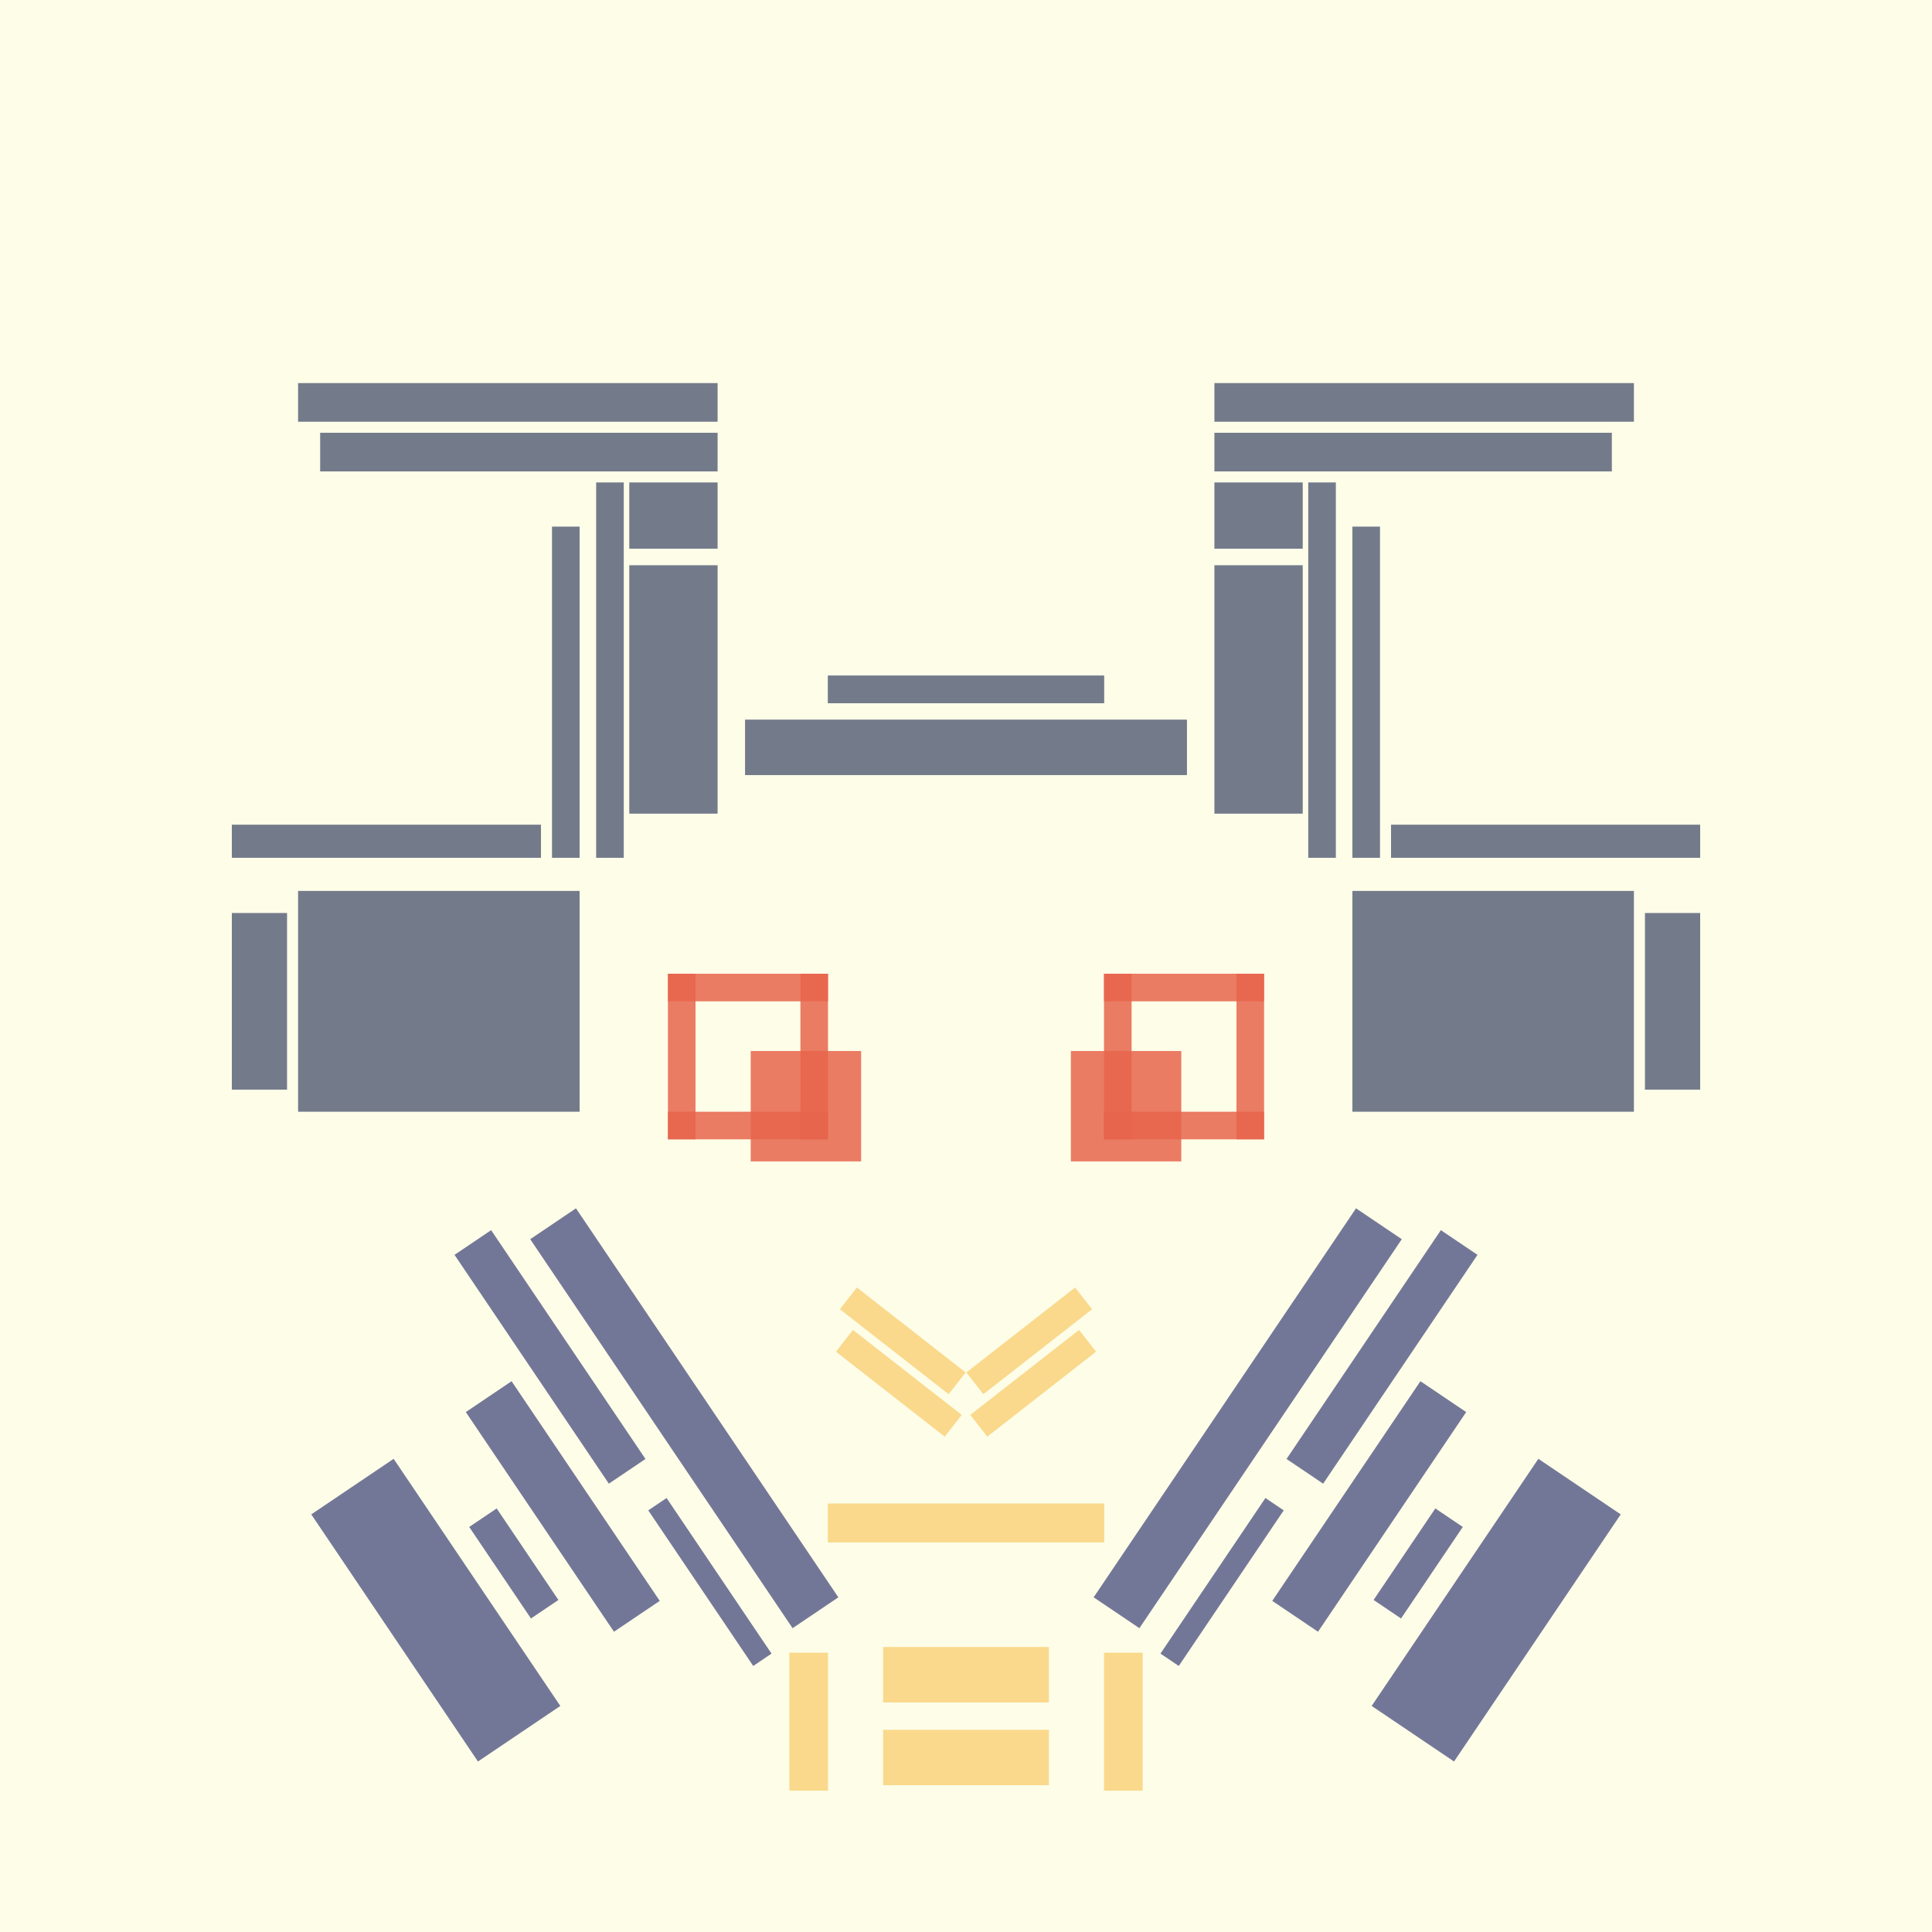 <svg xmlns='http://www.w3.org/2000/svg' preserveAspectRatio='xMinYMin meet' viewBox='0 0 350 350'> <filter id='neon' y='-2' x='-1' width='350' height='350'><feDropShadow flood-color='#8A795D' dx='0' dy='6' flood-opacity='0.65' stdDeviation='2.5' result='shadow'/><feOffset in='StrokePaint' dx='0' dy='2.4' result='offStrPnt'/><feFlood flood-color='#4A4132' flood-opacity='2' result='flood1' /><feOffset in='SourceGraphic' dx='0' dy='2' result='offFlood'/><feOffset in='SourceGraphic' dx='0' dy='9' result='offShadow'/><feComposite in='flood1' in2='offFlood' operator='in'  result='cmpFlood' /><feComposite in='shadow' in2='offShadow' operator='in' result='cmpSha' /><feGaussianBlur in='offStrPnt' stdDeviation='1' result='bStrokeP'/><feGaussianBlur in='cmpFlood' stdDeviation='0.6' result='bFlood'/><feGaussianBlur in='cmpSha' stdDeviation='0.6' result='bShadow'/><feMerge><feMergeNode in='bStrokeP'/><feMergeNode in='bshadow'/><feMergeNode in='bFlood'/><feMergeNode in='SourceGraphic'/></feMerge></filter>  <rect width='100%'  height='100%' fill='#FDFDE8'/> <g filter='url(#neon)' ><rect x='160' y= '300' width='30 ' height=  '10 '  fill= '#fad98c' /><rect x='160' y= '285' width='30 ' height=  '10 '  fill= '#fad98c' /><rect x='143' y= '286' width='7  ' height=  '25 '  fill= '#fad98c' /><rect x='150' y= '259' width='50 ' height=  '7  '  fill= '#fad98c' /><rect x='70 ' y= '251' width='18 ' height=  '54 '  fill= '#737797' transform = '  translate( -142   , 92  ) rotate ( -34)'  /><rect x='96 ' y= '207' width='8  ' height=  '50 '  fill= '#737797' transform = '  translate( -113   , 96  ) rotate ( -34)'  /><rect x='97 ' y= '236' width='10 ' height=  '48 '  fill= '#737797' transform = '  translate( -128   , 101 ) rotate ( -34)'  /><rect x='127' y= '256' width='4  ' height=  '34 '  fill= '#737797' transform = '  translate( -131   , 119 ) rotate ( -34)'  /><rect x='90 ' y= '260' width='6  ' height=  '20 '  fill= '#737797' transform = '  translate( -135   , 98  ) rotate ( -34)'  /><rect x='119' y= '201' width='10 ' height=  '85 '  fill= '#737797' transform = '  translate( -115   , 111 ) rotate ( -34)'  /><rect x='160' y= '300' width='30 ' height=  '10 '  fill= '#fad98c' transform= 'scale(-1,1) translate(-350,0)'/><rect x='160' y= '285' width='30 ' height=  '10 '  fill= '#fad98c' transform= 'scale(-1,1) translate(-350,0)'/><rect x='143' y= '286' width='7  ' height=  '25 '  fill= '#fad98c' transform= 'scale(-1,1) translate(-350,0)'/><rect x='150' y= '259' width='50 ' height=  '7  '  fill= '#fad98c' transform= 'scale(-1,1) translate(-350,0)'/><rect x='70 ' y= '251' width='18 ' height=  '54 '  fill= '#737797' transform = ' scale(-1,1)  translate(-350,0) translate( -142   , 92  ) rotate ( -34)'  /><rect x='96 ' y= '207' width='8  ' height=  '50 '  fill= '#737797' transform = ' scale(-1,1)  translate(-350,0) translate( -113   , 96  ) rotate ( -34)'  /><rect x='97 ' y= '236' width='10 ' height=  '48 '  fill= '#737797' transform = ' scale(-1,1)  translate(-350,0) translate( -128   , 101 ) rotate ( -34)'  /><rect x='127' y= '256' width='4  ' height=  '34 '  fill= '#737797' transform = ' scale(-1,1)  translate(-350,0) translate( -131   , 119 ) rotate ( -34)'  /><rect x='90 ' y= '260' width='6  ' height=  '20 '  fill= '#737797' transform = ' scale(-1,1)  translate(-350,0) translate( -135   , 98  ) rotate ( -34)'  /><rect x='119' y= '201' width='10 ' height=  '85 '  fill= '#737797' transform = ' scale(-1,1)  translate(-350,0) translate( -115   , 111 ) rotate ( -34)'  /><rect x='135' y= '117' width='80 ' height=  '10 '  fill= '#737B8B' /><rect x='150' y= '109' width='50 ' height=  '5  '  fill= '#737B8B' /><rect x='114' y= '89 ' width='16 ' height=  '45 '  fill= '#737B8B' /><rect x='58 ' y= '65 ' width='72 ' height=  '7  '  fill= '#737B8B' /><rect x='54 ' y= '148' width='51 ' height=  '40 '  fill= '#737B8B' /><rect x='108' y= '74 ' width='5  ' height=  '68 '  fill= '#737B8B' /><rect x='42 ' y= '136' width='56 ' height=  '6  '  fill= '#737B8B' /><rect x='54 ' y= '56 ' width='76 ' height=  '7  '  fill= '#737B8B' /><rect x='114' y= '74 ' width='16 ' height=  '12 '  fill= '#737B8B' /><rect x='100' y= '82 ' width='5  ' height=  '60 '  fill= '#737B8B' /><rect x='42 ' y= '152' width='10 ' height=  '32 '  fill= '#737B8B' /><rect x='135' y= '117' width='80 ' height=  '10 '  fill= '#737B8B' transform= 'scale(-1,1) translate(-350,0)'/><rect x='150' y= '109' width='50 ' height=  '5  '  fill= '#737B8B' transform= 'scale(-1,1) translate(-350,0)'/><rect x='114' y= '89 ' width='16 ' height=  '45 '  fill= '#737B8B' transform= 'scale(-1,1) translate(-350,0)'/><rect x='58 ' y= '65 ' width='72 ' height=  '7  '  fill= '#737B8B' transform= 'scale(-1,1) translate(-350,0)'/><rect x='54 ' y= '148' width='51 ' height=  '40 '  fill= '#737B8B' transform= 'scale(-1,1) translate(-350,0)'/><rect x='108' y= '74 ' width='5  ' height=  '68 '  fill= '#737B8B' transform= 'scale(-1,1) translate(-350,0)'/><rect x='42 ' y= '136' width='56 ' height=  '6  '  fill= '#737B8B' transform= 'scale(-1,1) translate(-350,0)'/><rect x='54 ' y= '56 ' width='76 ' height=  '7  '  fill= '#737B8B' transform= 'scale(-1,1) translate(-350,0)'/><rect x='114' y= '74 ' width='16 ' height=  '12 '  fill= '#737B8B' transform= 'scale(-1,1) translate(-350,0)'/><rect x='100' y= '82 ' width='5  ' height=  '60 '  fill= '#737B8B' transform= 'scale(-1,1) translate(-350,0)'/><rect x='42 ' y= '152' width='10 ' height=  '32 '  fill= '#737B8B' transform= 'scale(-1,1) translate(-350,0)'/><rect x='150' y= '235' width='25 ' height=  '5  '  fill= '#fad98c' transform = '  translate( 181 , -50 ) rotate ( 38 )'  /><rect x='151' y= '227' width='25 ' height=  '5  '  fill= '#fad98c' transform = '  translate( 176 , -52 ) rotate ( 38 )'  /><rect x='150' y= '235' width='25 ' height=  '5  '  fill= '#fad98c' transform = ' scale(-1,1)  translate(-350,0) translate( 181 , -50 ) rotate ( 38 )'  /><rect x='151' y= '227' width='25 ' height=  '5  '  fill= '#fad98c' transform = ' scale(-1,1)  translate(-350,0) translate( 176 , -52 ) rotate ( 38 )'  /></g><g fill-opacity='0.85'><rect x='121' y= '188' width='29 ' height=  '5  '  fill= '#E6654C' filter='url(#neon)'  /><rect x='121' y= '163' width='29 ' height=  '5  '  fill= '#E6654C' filter='url(#neon)'  /><rect x='121' y= '163' width='5  ' height=  '30 '  fill= '#E6654C' filter='url(#neon)'  /><rect x='145' y= '163' width='5  ' height=  '30 '  fill= '#E6654C' filter='url(#neon)'  /><rect x='136' y= '177' width='20 ' height=  '20 '  fill= '#E6654C' filter='url(#neon)'  /><rect x='121' y= '188' width='29 ' height=  '5  '  fill= '#E6654C' filter='url(#neon)'  transform= 'scale(-1,1) translate(-350,0)'/><rect x='121' y= '163' width='29 ' height=  '5  '  fill= '#E6654C' filter='url(#neon)'  transform= 'scale(-1,1) translate(-350,0)'/><rect x='121' y= '163' width='5  ' height=  '30 '  fill= '#E6654C' filter='url(#neon)'  transform= 'scale(-1,1) translate(-350,0)'/><rect x='145' y= '163' width='5  ' height=  '30 '  fill= '#E6654C' filter='url(#neon)'  transform= 'scale(-1,1) translate(-350,0)'/><rect x='136' y= '177' width='20 ' height=  '20 '  fill= '#E6654C' filter='url(#neon)'  transform= 'scale(-1,1) translate(-350,0)'/></g></svg>